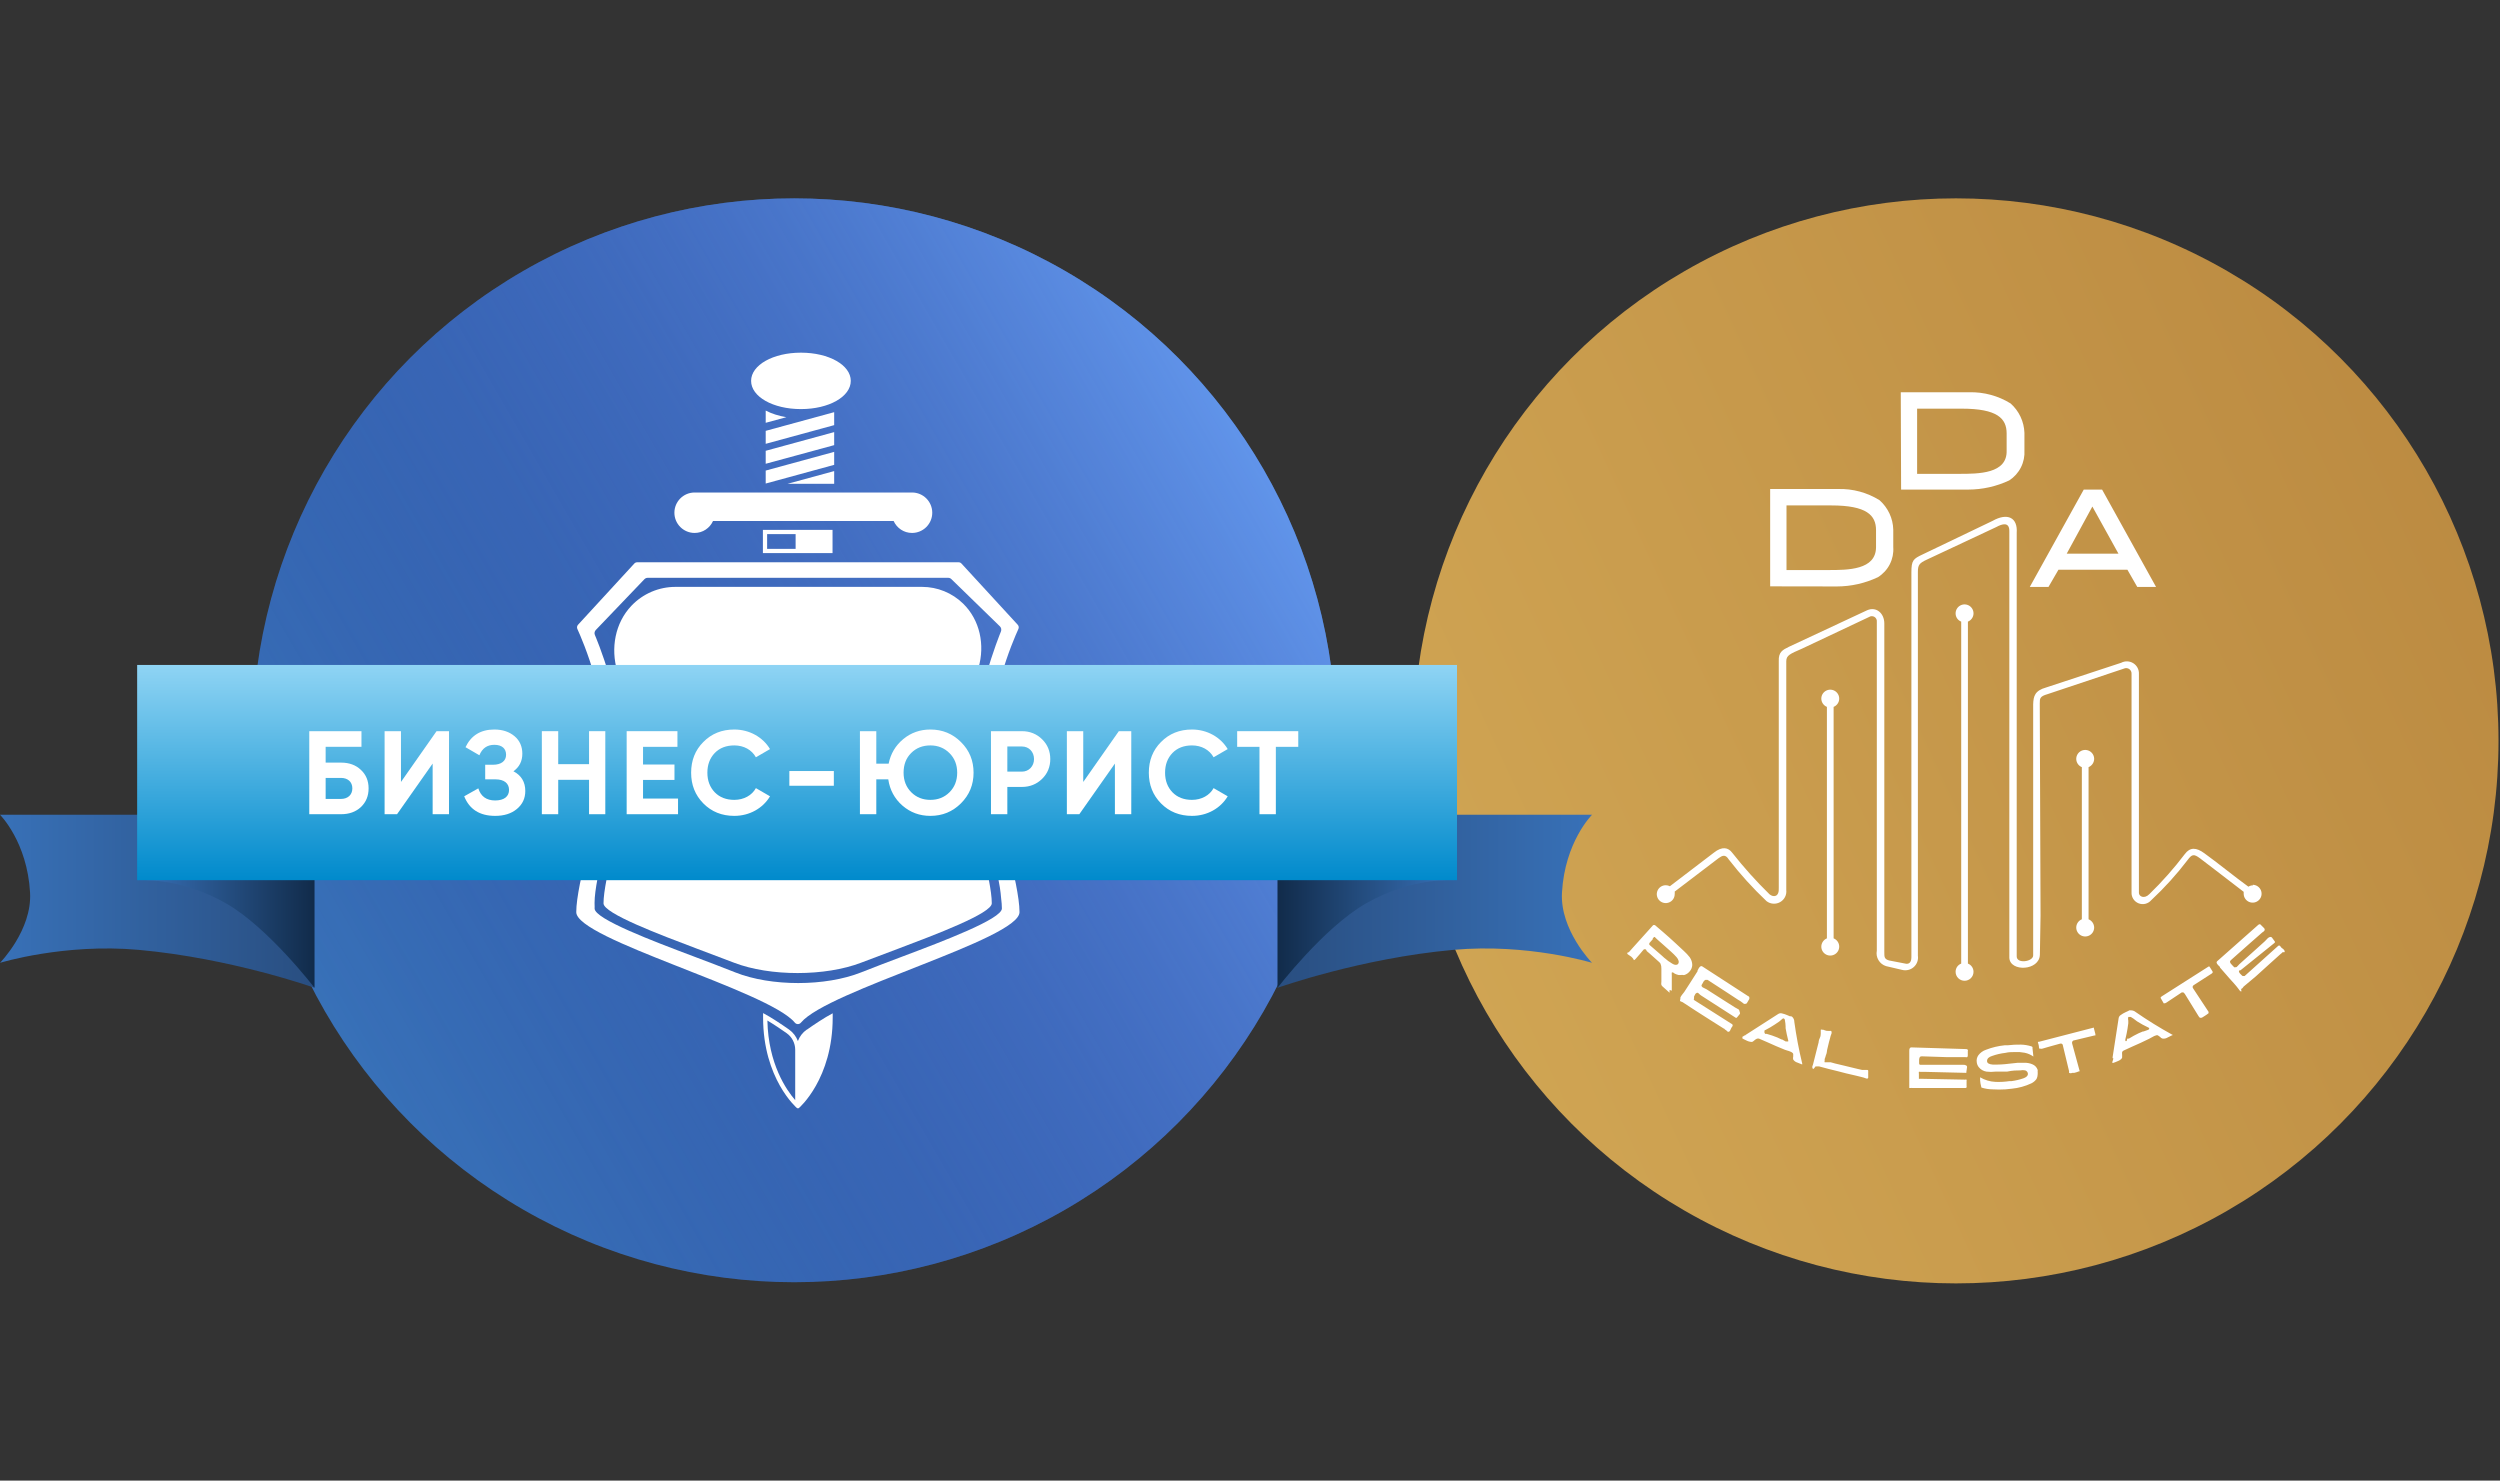 <?xml version="1.0" encoding="UTF-8"?> <svg xmlns="http://www.w3.org/2000/svg" width="206" height="122" viewBox="0 0 206 122" fill="none"><rect x="0" y="0" width="206" height="122" fill="#333333" stroke="none"/><circle cx="161.173" cy="61.048" r="44.704" fill="url(#paint0_linear_189_82)"></circle><path fill-rule="evenodd" clip-rule="evenodd" d="M161.419 39.045H157.97V33.674H161.658C164.582 33.674 165.347 34.483 165.347 35.716V37.114C165.412 39.045 163.032 39.045 161.419 39.045ZM184.695 81.689H184.63L184.538 81.606L184.473 81.514L184.418 81.441C184.376 81.379 184.33 81.321 184.28 81.266C184.206 81.174 184.022 80.962 183.726 80.641C183.321 80.181 183.053 79.874 182.924 79.721V79.675C182.864 79.624 182.809 79.569 182.758 79.509C182.638 79.371 182.611 79.279 182.694 79.206L186.06 76.226C186.079 76.204 186.104 76.186 186.13 76.173C186.157 76.161 186.187 76.154 186.216 76.153C186.254 76.167 186.286 76.193 186.309 76.226L186.548 76.465C186.57 76.483 186.587 76.505 186.599 76.531C186.61 76.557 186.615 76.585 186.613 76.612C186.61 76.64 186.602 76.667 186.587 76.691C186.573 76.715 186.553 76.735 186.53 76.75L186.401 76.842L186.244 76.98L186.087 77.118L185.331 77.78L183.837 79.105C183.81 79.123 183.788 79.147 183.773 79.176C183.759 79.205 183.752 79.238 183.754 79.27C183.771 79.341 183.81 79.406 183.865 79.454L183.948 79.546C183.981 79.574 184.012 79.605 184.04 79.638C184.048 79.654 184.059 79.669 184.073 79.681C184.086 79.693 184.102 79.702 184.12 79.707C184.137 79.712 184.156 79.713 184.174 79.711C184.192 79.709 184.209 79.703 184.224 79.693H184.289C184.337 79.655 184.38 79.612 184.418 79.564C184.45 79.52 184.487 79.48 184.529 79.445L185.912 78.203L186.604 77.578L186.696 77.486L186.853 77.32C186.911 77.262 186.985 77.221 187.065 77.201C187.095 77.198 187.126 77.203 187.154 77.216C187.181 77.229 187.205 77.249 187.222 77.275L187.452 77.587C187.457 77.605 187.457 77.624 187.452 77.642C187.45 77.656 187.444 77.669 187.436 77.68C187.428 77.691 187.418 77.7 187.406 77.707L184.778 79.822C184.715 79.878 184.647 79.927 184.575 79.969C184.551 79.964 184.525 79.964 184.501 79.969C184.491 79.987 184.486 80.008 184.486 80.029C184.486 80.05 184.491 80.07 184.501 80.089C184.514 80.142 184.543 80.19 184.584 80.227C184.625 80.277 184.672 80.323 184.722 80.365L184.787 80.42C184.811 80.429 184.837 80.429 184.861 80.42C184.894 80.43 184.929 80.43 184.962 80.42L187.664 77.992C187.72 77.937 187.756 77.909 187.793 77.909C187.811 77.91 187.828 77.915 187.844 77.922C187.86 77.93 187.874 77.942 187.886 77.955L187.969 78.065C188 78.102 188.038 78.133 188.079 78.157C188.122 78.184 188.16 78.218 188.19 78.259C188.218 78.282 188.238 78.315 188.245 78.35C188.255 78.367 188.26 78.386 188.26 78.406C188.26 78.425 188.255 78.444 188.245 78.461H188.171H188.088L188.005 78.544C187.97 78.562 187.939 78.587 187.913 78.617L186.89 79.537L185.875 80.457L184.953 81.229C184.895 81.266 184.848 81.317 184.815 81.376L184.732 81.468C184.721 81.472 184.71 81.475 184.699 81.475C184.688 81.475 184.677 81.472 184.667 81.468L184.695 81.689ZM178.332 82.691C178.332 82.691 178.286 82.691 178.258 82.618C178.156 82.425 178.083 82.305 178.046 82.25C178.009 82.195 178.046 82.204 178.046 82.186C178.046 82.167 178.046 82.186 178.11 82.112C178.971 81.56 180.265 80.736 181.993 79.638C181.993 79.638 182.039 79.638 182.057 79.638L182.316 80.052C182.322 80.068 182.326 80.085 182.326 80.103C182.326 80.12 182.322 80.137 182.316 80.153L182.251 80.217L180.822 81.137C180.72 81.192 180.674 81.257 180.674 81.312C180.674 81.367 180.674 81.395 180.729 81.468L181.984 83.372C181.984 83.372 181.984 83.372 181.984 83.436C181.988 83.445 181.99 83.454 181.99 83.464C181.99 83.473 181.988 83.483 181.984 83.491C181.884 83.572 181.779 83.645 181.67 83.712L181.522 83.804C181.487 83.833 181.445 83.853 181.4 83.863C181.355 83.873 181.309 83.871 181.264 83.859C181.23 83.826 181.199 83.789 181.172 83.749L180.038 81.91C179.982 81.818 179.927 81.772 179.862 81.772H179.779L178.507 82.618C178.454 82.657 178.389 82.677 178.322 82.673L178.332 82.691ZM174.136 87.188C174.136 87.326 174.071 87.427 174.062 87.483C174.053 87.538 174.062 87.565 174.062 87.584H174.126L174.311 87.519L174.551 87.418C174.636 87.384 174.714 87.334 174.781 87.271C174.819 87.236 174.848 87.192 174.864 87.142C174.871 87.072 174.871 87.001 174.864 86.931C174.855 86.851 174.855 86.771 174.864 86.692C174.875 86.662 174.893 86.636 174.915 86.614C174.937 86.591 174.964 86.574 174.993 86.563L175.694 86.241L176.395 85.928L177.087 85.597L177.271 85.496C177.348 85.448 177.428 85.405 177.511 85.367L177.668 85.312C177.69 85.303 177.713 85.298 177.737 85.298C177.761 85.298 177.784 85.303 177.806 85.312C177.872 85.349 177.933 85.392 177.99 85.441C178.039 85.51 178.111 85.56 178.193 85.579C178.334 85.599 178.477 85.57 178.599 85.496L178.986 85.303H179.033C179.033 85.303 179.033 85.257 178.959 85.239C177.938 84.677 176.947 84.063 175.989 83.399C175.871 83.299 175.72 83.246 175.565 83.252H175.454L175.362 83.307L175.159 83.399C175.009 83.466 174.867 83.55 174.735 83.648C174.694 83.675 174.659 83.71 174.632 83.751C174.606 83.793 174.587 83.838 174.578 83.887L174.08 87.106C174.083 87.136 174.083 87.167 174.08 87.198L174.136 87.188ZM175.233 85.781C175.2 85.791 175.165 85.791 175.132 85.781C175.132 85.781 175.132 85.781 175.132 85.735C175.122 85.699 175.122 85.661 175.132 85.625C175.205 85.312 175.27 85.027 175.307 84.77L175.371 84.319V84.108C175.343 84.005 175.343 83.897 175.371 83.795C175.371 83.795 175.473 83.795 175.574 83.795C175.721 83.876 175.86 83.972 175.989 84.08L176.1 84.163C176.396 84.351 176.704 84.52 177.022 84.668C177.039 84.672 177.054 84.68 177.067 84.691C177.08 84.703 177.09 84.717 177.096 84.733C177.096 84.788 177.096 84.834 176.948 84.88L176.635 84.99H176.579L176.229 85.138C175.953 85.269 175.685 85.416 175.427 85.579H175.353C175.332 85.586 175.309 85.586 175.288 85.579L175.233 85.781ZM168.058 86.425C168.038 86.394 168.022 86.36 168.012 86.324C168.012 86.112 167.939 85.974 167.929 85.91C167.924 85.9 167.922 85.889 167.922 85.878C167.922 85.867 167.924 85.856 167.929 85.846C167.929 85.846 167.929 85.846 168.003 85.846L172.476 84.687C172.486 84.682 172.497 84.68 172.508 84.68C172.519 84.68 172.53 84.682 172.54 84.687V84.742L172.66 85.211C172.66 85.266 172.66 85.303 172.66 85.322C172.66 85.322 172.66 85.322 172.586 85.322L170.945 85.717C170.834 85.717 170.77 85.79 170.751 85.846C170.74 85.872 170.734 85.9 170.734 85.928C170.734 85.957 170.74 85.985 170.751 86.011C171.056 87.152 171.258 87.85 171.351 88.209C171.36 88.233 171.36 88.259 171.351 88.283H171.295C171.176 88.332 171.052 88.373 170.926 88.402H170.751C170.712 88.424 170.667 88.435 170.622 88.435C170.577 88.435 170.533 88.424 170.493 88.402C170.482 88.36 170.482 88.316 170.493 88.273C170.226 87.188 170.06 86.489 169.986 86.168C169.986 86.066 169.912 86.002 169.857 85.993H169.764C169.11 86.177 168.621 86.305 168.298 86.407C168.235 86.426 168.168 86.426 168.105 86.407L168.058 86.425ZM163.245 89.515C163.202 89.356 163.174 89.192 163.162 89.028C163.162 88.89 163.162 88.807 163.162 88.77C163.545 88.998 163.979 89.127 164.425 89.147C164.813 89.163 165.203 89.141 165.587 89.083H165.753C166.086 89.04 166.413 88.963 166.73 88.853C166.961 88.77 167.081 88.66 167.099 88.522C167.102 88.504 167.102 88.485 167.099 88.467C167.093 88.405 167.068 88.347 167.029 88.3C166.99 88.252 166.937 88.218 166.878 88.2C166.744 88.172 166.606 88.172 166.472 88.2C166.205 88.2 165.845 88.2 165.384 88.301H165.292H165.135H164.969H164.434C164.183 88.333 163.929 88.333 163.678 88.301C163.426 88.26 163.199 88.125 163.042 87.924C162.954 87.809 162.9 87.672 162.885 87.529C162.851 87.329 162.898 87.124 163.014 86.958C163.174 86.743 163.396 86.583 163.65 86.499C164.145 86.307 164.663 86.184 165.19 86.131H165.43C165.794 86.088 166.161 86.07 166.528 86.076C166.812 86.083 167.095 86.13 167.367 86.213C167.41 86.222 167.448 86.245 167.477 86.278C167.48 86.308 167.48 86.339 167.477 86.37C167.524 86.775 167.542 87.004 167.551 87.06C167.337 86.905 167.091 86.799 166.832 86.747L166.426 86.692H166.177H166.085H165.928C165.744 86.692 165.513 86.692 165.246 86.756C164.868 86.799 164.497 86.885 164.139 87.014C164.031 87.044 163.93 87.098 163.844 87.17C163.807 87.203 163.777 87.244 163.758 87.291C163.739 87.337 163.73 87.387 163.733 87.437C163.733 87.611 163.918 87.703 164.204 87.722C164.66 87.733 165.116 87.708 165.569 87.648L166.251 87.575C166.435 87.575 166.62 87.575 166.804 87.575C167.029 87.566 167.252 87.607 167.459 87.694C167.562 87.733 167.656 87.795 167.732 87.874C167.809 87.954 167.867 88.049 167.902 88.154C167.911 88.193 167.911 88.234 167.902 88.273C167.911 88.368 167.911 88.464 167.902 88.559C167.897 88.68 167.865 88.8 167.809 88.908C167.7 89.061 167.554 89.184 167.385 89.267C166.879 89.504 166.337 89.653 165.781 89.708L165.255 89.763C164.902 89.785 164.548 89.785 164.194 89.763C163.881 89.76 163.571 89.71 163.272 89.616L163.245 89.515ZM157.324 89.653C157.321 89.626 157.321 89.598 157.324 89.57C157.327 89.534 157.327 89.497 157.324 89.46C157.324 89.46 157.324 89.395 157.324 89.35C157.322 89.316 157.322 89.282 157.324 89.248C157.324 89.166 157.324 89.092 157.324 89.037C157.324 88.982 157.324 88.632 157.324 88.2C157.324 87.584 157.324 87.188 157.324 87.004V86.867C157.32 86.845 157.32 86.823 157.324 86.802C157.32 86.725 157.32 86.649 157.324 86.572C157.324 86.388 157.389 86.305 157.49 86.305L161.981 86.443C162.011 86.44 162.042 86.443 162.07 86.452C162.099 86.462 162.125 86.478 162.147 86.499C162.161 86.534 162.161 86.573 162.147 86.609V86.949C162.15 86.977 162.148 87.005 162.14 87.032C162.132 87.059 162.119 87.084 162.101 87.106C162.05 87.123 161.995 87.123 161.944 87.106H161.788H161.575H161.363H160.358L158.366 87.041C158.334 87.037 158.301 87.041 158.271 87.052C158.24 87.063 158.213 87.082 158.191 87.106C158.158 87.171 158.139 87.243 158.136 87.317V87.565C158.136 87.667 158.136 87.722 158.228 87.74H158.652H160.496H161.419H161.778C161.862 87.733 161.946 87.752 162.018 87.795C162.044 87.812 162.064 87.835 162.075 87.863C162.087 87.891 162.089 87.922 162.083 87.952L162.027 88.338C162.035 88.359 162.035 88.382 162.027 88.402C162.003 88.41 161.977 88.41 161.954 88.402L158.56 88.32H158.311H158.228C158.192 88.306 158.153 88.306 158.117 88.32C158.102 88.374 158.102 88.431 158.117 88.485C158.113 88.549 158.113 88.614 158.117 88.678V88.733C158.112 88.764 158.112 88.795 158.117 88.825C158.111 88.846 158.111 88.869 158.117 88.89C158.132 88.896 158.147 88.899 158.163 88.899C158.179 88.899 158.195 88.896 158.209 88.89L161.898 88.963C161.947 88.952 161.997 88.952 162.046 88.963C162.053 88.978 162.057 88.993 162.057 89.009C162.057 89.025 162.053 89.041 162.046 89.055V89.193C162.039 89.242 162.039 89.291 162.046 89.34C162.05 89.389 162.05 89.439 162.046 89.487C162.056 89.523 162.056 89.562 162.046 89.598C162.037 89.615 162.024 89.629 162.008 89.639C161.991 89.648 161.973 89.653 161.954 89.653H161.871H161.778H161.539H160.164H158.79H157.619C157.552 89.643 157.484 89.643 157.416 89.653H157.296H157.223H157.324ZM149.439 88.08C149.418 88.077 149.397 88.069 149.38 88.056C149.362 88.043 149.348 88.026 149.338 88.007C149.33 87.983 149.33 87.957 149.338 87.933V87.85C149.369 87.796 149.391 87.737 149.402 87.676L149.762 86.25L149.854 85.892C149.854 85.892 149.854 85.726 149.947 85.542C150.039 85.358 150.011 85.285 150.03 85.174C150.035 85.138 150.035 85.1 150.03 85.064C150.025 85.015 150.025 84.966 150.03 84.917V84.852C150.046 84.838 150.068 84.83 150.09 84.83C150.111 84.83 150.133 84.838 150.149 84.852H150.242C150.334 84.891 150.43 84.922 150.528 84.944H150.629C150.687 84.955 150.746 84.955 150.804 84.944C150.878 84.944 150.915 84.944 150.924 85.046C150.928 85.076 150.928 85.107 150.924 85.138C150.864 85.283 150.817 85.434 150.786 85.588L150.712 85.855C150.629 86.195 150.583 86.407 150.555 86.508C150.528 86.609 150.555 86.728 150.445 86.977C150.422 87.074 150.392 87.17 150.352 87.262V87.4C150.343 87.42 150.338 87.442 150.338 87.464C150.338 87.486 150.343 87.508 150.352 87.529C150.362 87.534 150.373 87.536 150.385 87.536C150.396 87.536 150.407 87.534 150.417 87.529H150.657H150.749H150.841L151.201 87.63L151.938 87.805L153.073 88.08L153.442 88.163H153.562H153.672H153.866C153.93 88.163 153.958 88.228 153.94 88.31V88.384C153.941 88.402 153.941 88.421 153.94 88.439C153.937 88.47 153.937 88.5 153.94 88.531C153.934 88.558 153.934 88.587 153.94 88.614C153.936 88.647 153.936 88.681 153.94 88.715V88.807C153.937 88.822 153.931 88.835 153.921 88.847C153.911 88.858 153.899 88.867 153.884 88.871C153.854 88.88 153.822 88.88 153.792 88.871C153.633 88.81 153.47 88.761 153.303 88.724L152.888 88.623L152.132 88.448L151.385 88.255L150.638 88.071L150.435 88.016L149.882 87.869H149.734C149.692 87.878 149.648 87.878 149.605 87.869L149.439 88.08ZM143.676 85.322H143.768L146.534 83.546C146.577 83.52 146.624 83.503 146.673 83.495C146.722 83.487 146.772 83.489 146.82 83.501C146.982 83.537 147.139 83.589 147.291 83.657L147.484 83.74C147.521 83.733 147.558 83.733 147.595 83.74L147.687 83.795C147.741 83.85 147.783 83.914 147.812 83.985C147.84 84.056 147.854 84.132 147.853 84.209C148.01 85.34 148.222 86.48 148.499 87.621C148.508 87.65 148.508 87.683 148.499 87.713L148.102 87.556C147.963 87.516 147.842 87.428 147.761 87.308C147.737 87.227 147.737 87.141 147.761 87.06C147.768 86.989 147.768 86.918 147.761 86.848C147.756 86.825 147.746 86.803 147.732 86.784C147.717 86.765 147.699 86.749 147.678 86.738C147.634 86.701 147.584 86.673 147.53 86.655C147.444 86.616 147.355 86.585 147.263 86.563L147.069 86.499L146.359 86.204L145.658 85.892L144.957 85.588C144.898 85.566 144.832 85.566 144.773 85.588C144.699 85.62 144.631 85.664 144.57 85.717C144.518 85.768 144.459 85.811 144.395 85.846C144.347 85.859 144.296 85.859 144.247 85.846C144.155 85.835 144.065 85.81 143.98 85.772L143.749 85.662L143.574 85.57C143.571 85.555 143.571 85.539 143.574 85.524C143.574 85.524 143.574 85.459 143.574 85.432C143.66 85.374 143.753 85.328 143.851 85.294L143.676 85.322ZM145.446 85.193H145.511H145.585C145.879 85.274 146.169 85.372 146.451 85.487L146.802 85.653H146.848L147.143 85.818C147.245 85.818 147.309 85.818 147.346 85.818C147.353 85.802 147.356 85.785 147.356 85.767C147.356 85.75 147.353 85.733 147.346 85.717C147.263 85.386 147.189 85.055 147.134 84.724V84.586C147.13 84.419 147.111 84.253 147.079 84.089C147.079 83.979 147.014 83.924 146.959 83.914C146.903 83.905 146.839 83.979 146.7 84.098L146.599 84.181L146.23 84.429C145.987 84.591 145.734 84.738 145.474 84.871C145.474 84.871 145.4 84.871 145.391 84.944C145.387 84.963 145.387 84.981 145.391 85C145.382 85.026 145.382 85.055 145.391 85.082L145.446 85.193ZM138.438 82.434C138.433 82.442 138.431 82.452 138.431 82.461C138.431 82.471 138.433 82.48 138.438 82.489L138.557 82.544C138.622 82.562 138.682 82.593 138.733 82.636L139.719 83.28L140.872 84.016L142.034 84.751C142.089 84.751 142.126 84.816 142.126 84.825L142.228 84.889L142.302 84.954L142.357 85.009C142.374 85.018 142.393 85.022 142.412 85.022C142.432 85.022 142.45 85.018 142.468 85.009C142.503 84.995 142.532 84.969 142.551 84.935C142.576 84.891 142.597 84.845 142.615 84.797C142.63 84.751 142.652 84.708 142.68 84.668L142.763 84.549C142.776 84.516 142.776 84.48 142.763 84.448C142.763 84.448 142.763 84.393 142.652 84.347L139.581 82.397C139.57 82.377 139.565 82.354 139.567 82.331C139.568 82.308 139.577 82.287 139.59 82.268C139.581 82.245 139.581 82.218 139.59 82.195V82.112C139.617 82.049 139.648 81.987 139.683 81.928C139.71 81.88 139.752 81.841 139.802 81.818C139.821 81.807 139.841 81.802 139.862 81.802C139.883 81.802 139.904 81.807 139.922 81.818C139.948 81.83 139.97 81.849 139.987 81.873C140.042 81.932 140.104 81.984 140.171 82.029L143.03 83.868H143.104L143.353 83.565C143.37 83.54 143.378 83.512 143.378 83.482C143.378 83.453 143.37 83.424 143.353 83.399C143.344 83.324 143.319 83.252 143.279 83.188L143.085 83.078L142.966 83.013L142.182 82.516L140.614 81.514L140.466 81.441L140.3 81.358L140.245 81.303C140.19 81.247 140.19 81.183 140.245 81.109L140.31 80.999L140.365 80.889C140.405 80.828 140.458 80.777 140.522 80.742C140.577 80.742 140.632 80.742 140.706 80.742L142.375 81.827L143.215 82.379L143.399 82.489L143.565 82.609L143.694 82.71C143.744 82.73 143.801 82.73 143.851 82.71C143.851 82.71 143.934 82.71 143.971 82.609L144.146 82.314C144.146 82.314 144.146 82.231 144.146 82.204C144.146 82.176 144.146 82.112 144.035 82.075L140.264 79.629C140.177 79.574 140.085 79.62 139.987 79.767C139.946 79.835 139.909 79.906 139.876 79.978V80.034C139.784 80.19 139.572 80.521 139.231 81.045C139 81.413 138.843 81.643 138.779 81.744L138.64 81.919L138.585 81.992C138.559 82.019 138.537 82.05 138.521 82.084C138.521 82.084 138.521 82.084 138.465 82.186C138.459 82.21 138.459 82.235 138.465 82.259L138.438 82.434ZM137.571 81.569V81.753C137.574 81.76 137.576 81.768 137.576 81.776C137.576 81.784 137.574 81.792 137.571 81.799L137.054 81.339C136.991 81.292 136.938 81.233 136.898 81.165C136.882 81.076 136.882 80.986 136.898 80.898V79.822C136.905 79.677 136.88 79.533 136.824 79.399C136.77 79.322 136.705 79.254 136.63 79.197L136.353 78.948L135.92 78.562L135.671 78.35V78.295L135.597 78.222C135.567 78.214 135.535 78.214 135.505 78.222C135.505 78.222 135.505 78.222 135.459 78.222L135.33 78.369L135.145 78.59L134.767 79.022C134.712 79.095 134.657 79.123 134.61 79.105C134.608 79.086 134.608 79.068 134.61 79.049C134.556 78.973 134.494 78.902 134.426 78.838L134.214 78.691L134.131 78.636C134.076 78.58 134.066 78.534 134.131 78.479H134.186L134.251 78.424L134.537 78.102L135.099 77.477L136.224 76.226C136.245 76.218 136.268 76.218 136.289 76.226C136.313 76.219 136.339 76.219 136.363 76.226C136.824 76.612 137.211 76.953 137.525 77.229C137.838 77.504 138.253 77.9 138.76 78.369C138.931 78.524 139.089 78.693 139.231 78.875C139.365 79.063 139.439 79.287 139.443 79.519C139.434 79.721 139.352 79.914 139.212 80.061C139.104 80.192 138.96 80.287 138.797 80.337C138.755 80.352 138.71 80.352 138.668 80.337H138.548C138.466 80.346 138.382 80.346 138.299 80.337C138.194 80.312 138.092 80.275 137.995 80.227L137.884 80.144C137.82 80.144 137.774 80.089 137.755 80.144C137.746 80.217 137.746 80.291 137.755 80.365C137.76 80.407 137.76 80.451 137.755 80.493V80.861C137.755 81.036 137.755 81.293 137.755 81.634L137.571 81.569ZM137.137 78.921C137.339 79.109 137.562 79.272 137.801 79.408C137.869 79.451 137.944 79.482 138.023 79.5C138.103 79.515 138.185 79.499 138.253 79.454C138.286 79.417 138.31 79.373 138.321 79.324C138.332 79.276 138.331 79.226 138.318 79.178C138.288 79.065 138.231 78.961 138.152 78.875C138.011 78.715 137.86 78.565 137.7 78.424L137.598 78.332L136.99 77.79L136.676 77.514L136.492 77.348L136.4 77.256L136.344 77.201C136.344 77.201 136.289 77.201 136.252 77.256L136.187 77.33V77.394L135.902 77.716C135.902 77.716 135.902 77.799 135.902 77.845L136.824 78.645L136.981 78.783C137.055 78.862 137.135 78.936 137.22 79.004L137.137 78.921ZM162.156 51.276V79.399C162.293 79.453 162.41 79.546 162.493 79.668C162.575 79.789 162.618 79.933 162.617 80.079C162.617 80.275 162.54 80.462 162.401 80.6C162.263 80.738 162.075 80.815 161.88 80.815C161.684 80.815 161.496 80.738 161.358 80.6C161.22 80.462 161.142 80.275 161.142 80.079C161.14 79.933 161.183 79.789 161.265 79.667C161.348 79.545 161.466 79.452 161.603 79.399V51.221C161.466 51.168 161.348 51.075 161.265 50.953C161.183 50.831 161.14 50.687 161.142 50.54C161.142 50.407 161.178 50.276 161.247 50.161C161.315 50.047 161.414 49.953 161.532 49.89C161.65 49.827 161.784 49.797 161.917 49.804C162.051 49.811 162.18 49.854 162.292 49.928C162.403 50.003 162.491 50.106 162.548 50.227C162.605 50.348 162.627 50.482 162.614 50.615C162.6 50.748 162.55 50.875 162.469 50.981C162.389 51.088 162.281 51.171 162.156 51.221V51.276ZM151.09 58.302V77.32C151.214 77.371 151.322 77.453 151.402 77.559C151.483 77.665 151.533 77.792 151.547 77.924C151.561 78.056 151.539 78.19 151.483 78.311C151.427 78.432 151.339 78.535 151.229 78.61C151.119 78.685 150.99 78.729 150.857 78.737C150.723 78.745 150.59 78.716 150.472 78.655C150.354 78.593 150.254 78.501 150.184 78.387C150.115 78.274 150.077 78.143 150.076 78.01C150.075 77.863 150.119 77.718 150.201 77.596C150.283 77.473 150.4 77.377 150.537 77.32V58.247C150.4 58.191 150.283 58.095 150.201 57.972C150.119 57.849 150.075 57.705 150.076 57.557C150.077 57.424 150.115 57.294 150.184 57.18C150.254 57.067 150.354 56.974 150.472 56.913C150.59 56.851 150.723 56.823 150.857 56.831C150.99 56.838 151.119 56.882 151.229 56.957C151.339 57.032 151.427 57.136 151.483 57.257C151.539 57.377 151.561 57.511 151.547 57.644C151.533 57.776 151.483 57.902 151.402 58.008C151.322 58.115 151.214 58.197 151.09 58.247V58.302ZM172.098 63.268V75.748C172.234 75.804 172.351 75.9 172.433 76.023C172.515 76.146 172.559 76.29 172.559 76.438C172.557 76.571 172.52 76.701 172.45 76.815C172.38 76.928 172.281 77.021 172.162 77.082C172.044 77.144 171.911 77.172 171.778 77.164C171.644 77.157 171.516 77.113 171.405 77.038C171.295 76.963 171.207 76.859 171.151 76.738C171.095 76.618 171.073 76.484 171.087 76.351C171.102 76.219 171.152 76.093 171.232 75.987C171.313 75.88 171.421 75.798 171.544 75.748V63.213C171.421 63.163 171.313 63.081 171.232 62.974C171.152 62.868 171.102 62.742 171.087 62.61C171.073 62.477 171.095 62.343 171.151 62.223C171.207 62.102 171.295 61.998 171.405 61.923C171.516 61.848 171.644 61.804 171.778 61.797C171.911 61.789 172.044 61.817 172.162 61.879C172.281 61.941 172.38 62.033 172.45 62.147C172.52 62.26 172.557 62.39 172.559 62.523C172.559 62.671 172.515 62.815 172.433 62.938C172.351 63.061 172.234 63.157 172.098 63.213V63.268ZM185.654 72.952C185.517 72.95 185.382 72.989 185.267 73.063C184.151 72.253 182.694 71.067 181.633 70.304C180.978 69.825 180.462 69.789 180.028 70.377C179.139 71.549 178.161 72.653 177.105 73.679C176.681 74.102 176.257 73.863 176.247 73.587V55.534C176.255 55.359 176.217 55.184 176.135 55.029C176.053 54.873 175.932 54.742 175.783 54.649C175.634 54.555 175.463 54.503 175.287 54.497C175.111 54.491 174.936 54.531 174.781 54.614L168.603 56.647C167.68 56.904 167.551 57.355 167.533 58.045V78.728C167.533 79.243 166.177 79.445 166.177 78.81V43.91C166.269 42.65 165.43 42.218 164.176 42.926L158.422 45.685C157.647 46.053 157.499 46.163 157.499 47.175V78.884C157.499 79.371 157.232 79.463 156.992 79.399L155.655 79.141C155.258 79.022 155.268 78.847 155.268 78.452V51.377C155.268 50.522 154.594 49.961 153.857 50.283L147.401 53.299C146.903 53.548 146.534 53.713 146.571 54.495V72.152C146.571 72.483 146.571 72.833 146.571 73.164C146.617 73.909 146.138 73.964 145.806 73.688C144.71 72.614 143.684 71.472 142.735 70.267C142.412 69.835 141.914 69.706 141.213 70.267L137.598 73.026C137.493 72.971 137.376 72.942 137.257 72.943C137.111 72.943 136.969 72.986 136.847 73.067C136.726 73.148 136.631 73.263 136.576 73.397C136.52 73.532 136.505 73.68 136.534 73.822C136.562 73.965 136.632 74.096 136.736 74.199C136.839 74.302 136.97 74.372 137.113 74.4C137.256 74.429 137.405 74.414 137.54 74.358C137.674 74.303 137.79 74.209 137.871 74.088C137.952 73.966 137.995 73.824 137.995 73.679C138.004 73.609 138.004 73.537 137.995 73.467L141.619 70.708C141.914 70.497 142.172 70.368 142.449 70.819C143.398 72.043 144.44 73.193 145.566 74.258C145.724 74.378 145.914 74.45 146.113 74.463C146.311 74.477 146.51 74.431 146.683 74.333C146.856 74.235 146.996 74.089 147.086 73.912C147.176 73.735 147.212 73.536 147.189 73.338C147.189 73.081 147.189 72.869 147.189 72.502V54.486C147.189 53.998 147.503 53.879 148.471 53.456L154.004 50.844C154.07 50.799 154.148 50.774 154.228 50.772C154.308 50.77 154.387 50.791 154.455 50.833C154.524 50.875 154.578 50.935 154.613 51.008C154.647 51.08 154.66 51.16 154.65 51.239V78.332C154.596 78.602 154.645 78.882 154.787 79.118C154.928 79.354 155.152 79.529 155.415 79.61L156.715 79.914C156.884 79.96 157.062 79.964 157.233 79.924C157.404 79.885 157.562 79.803 157.693 79.687C157.824 79.571 157.924 79.424 157.983 79.26C158.043 79.095 158.06 78.919 158.034 78.746V47.119C158.034 46.558 158.154 46.402 158.744 46.126L164.49 43.431C164.988 43.156 165.587 42.981 165.569 43.79V78.93C165.633 80.107 168.058 79.997 168.086 78.663L168.141 75.444L168.077 57.971C168.077 57.548 168.077 57.383 168.713 57.199L175.012 55.093C175.082 55.06 175.159 55.047 175.235 55.054C175.312 55.06 175.386 55.087 175.449 55.13C175.512 55.174 175.563 55.233 175.596 55.303C175.63 55.372 175.644 55.448 175.639 55.525V73.532C175.629 73.724 175.68 73.914 175.784 74.076C175.888 74.237 176.04 74.363 176.219 74.434C176.398 74.505 176.595 74.518 176.782 74.472C176.969 74.425 177.137 74.322 177.262 74.175C178.353 73.159 179.356 72.051 180.259 70.865C180.619 70.377 180.775 70.35 181.283 70.727C181.79 71.104 183.127 72.143 184.879 73.486C184.874 73.538 184.874 73.59 184.879 73.642C184.879 73.787 184.922 73.93 185.004 74.051C185.085 74.172 185.2 74.266 185.335 74.322C185.469 74.377 185.618 74.392 185.761 74.364C185.904 74.335 186.035 74.265 186.139 74.162C186.242 74.059 186.312 73.928 186.341 73.785C186.369 73.643 186.354 73.495 186.299 73.36C186.243 73.226 186.148 73.111 186.027 73.03C185.906 72.949 185.763 72.906 185.617 72.906L185.654 72.952ZM150.657 46.972H147.208V41.647H150.896C153.82 41.647 154.585 42.457 154.585 43.689V45.078C154.585 46.972 152.261 46.972 150.647 46.972H150.657ZM145.861 48.315V40.295H151.468C152.668 40.262 153.852 40.582 154.871 41.215C155.217 41.52 155.496 41.894 155.692 42.311C155.887 42.729 155.994 43.182 156.005 43.643V45.078C156.041 45.567 155.943 46.057 155.72 46.495C155.498 46.932 155.159 47.301 154.742 47.561C153.687 48.06 152.535 48.321 151.367 48.324L145.861 48.315ZM172.411 41.739L174.56 45.62H170.299L172.411 41.739ZM167.256 48.361L171.701 40.342H173.213L177.658 48.361H176.109L175.298 46.945H169.617L168.796 48.361H167.256ZM156.651 40.342H162.184C163.351 40.34 164.503 40.083 165.559 39.587C165.971 39.321 166.305 38.949 166.525 38.511C166.746 38.073 166.845 37.584 166.813 37.095V35.67C166.798 35.209 166.688 34.756 166.492 34.339C166.295 33.921 166.016 33.548 165.67 33.242C164.649 32.612 163.467 32.293 162.267 32.322H156.623L156.651 40.342Z" fill="white"></path><circle cx="65.443" cy="61" r="44.655" transform="rotate(-120 65.443 61)" fill="#3871B8"></circle><circle cx="65.443" cy="61" r="44.655" transform="rotate(-120 65.443 61)" fill="url(#paint1_linear_189_82)" fill-opacity="0.7"></circle><path fill-rule="evenodd" clip-rule="evenodd" d="M79.59 62.534C79.379 60.071 80 57.183 80.629 55.017C81.172 53.147 80.751 51.09 79.356 49.732C78.453 48.852 77.242 48.359 75.982 48.359H55.653C54.288 48.359 52.981 48.918 52.038 49.906C50.675 51.334 50.306 53.425 50.866 55.318C51.481 57.394 52.071 60.131 51.863 62.538C51.648 65.007 51.065 67.58 50.547 69.852C50.108 71.779 49.73 73.444 49.73 74.44C49.73 75.268 54.378 77.021 57.453 78.181C58.514 78.582 59.538 78.962 60.487 79.328C63.447 80.467 68.003 80.463 70.963 79.323C71.911 78.959 72.932 78.58 73.991 78.181C77.075 77.017 81.723 75.263 81.723 74.435C81.723 73.439 81.345 71.774 80.906 69.848C80.388 67.566 79.805 64.998 79.59 62.534Z" fill="white"></path><path fill-rule="evenodd" clip-rule="evenodd" d="M75.152 40.582H57.236C56.317 40.582 55.57 41.329 55.57 42.249C55.57 43.168 56.317 43.915 57.236 43.915C57.913 43.915 58.492 43.509 58.753 42.93H73.635C73.897 43.509 74.475 43.915 75.152 43.915C76.072 43.915 76.818 43.168 76.818 42.249C76.818 41.329 76.072 40.582 75.152 40.582Z" fill="white"></path><path fill-rule="evenodd" clip-rule="evenodd" d="M65.997 29.06C63.697 29.06 61.891 30.082 61.891 31.384C61.891 32.687 63.692 33.709 65.997 33.709C68.303 33.709 70.104 32.687 70.104 31.384C70.104 30.082 68.303 29.06 65.997 29.06Z" fill="white"></path><path fill-rule="evenodd" clip-rule="evenodd" d="M68.736 35.031L63.094 36.571V35.502L68.736 33.962V35.031Z" fill="white"></path><path fill-rule="evenodd" clip-rule="evenodd" d="M68.736 36.679L63.094 38.215V37.145L68.736 35.605V36.679Z" fill="white"></path><path fill-rule="evenodd" clip-rule="evenodd" d="M68.736 38.303L63.094 39.844V38.775L68.736 37.234V38.303Z" fill="white"></path><path fill-rule="evenodd" clip-rule="evenodd" d="M68.736 39.867V38.817L64.886 39.867H68.736Z" fill="white"></path><path fill-rule="evenodd" clip-rule="evenodd" d="M63.094 33.826V34.839L64.797 34.377C64.153 34.27 63.574 34.083 63.094 33.831V33.826Z" fill="white"></path><path fill-rule="evenodd" clip-rule="evenodd" d="M62.879 83.84V83.49L62.884 83.481C63.574 83.845 64.405 84.405 65.016 84.834C65.353 85.075 65.606 85.407 65.747 85.784C65.887 85.407 66.138 85.076 66.477 84.839L66.482 84.848C67.093 84.414 67.924 83.859 68.614 83.495V83.845C68.614 88.896 65.861 91.277 65.833 91.3C65.81 91.319 65.777 91.328 65.749 91.328C65.731 91.328 65.713 91.324 65.695 91.315C65.683 91.311 65.671 91.304 65.66 91.296C65.632 91.272 62.879 88.887 62.879 83.84ZM64.811 85.128C64.372 84.82 63.789 84.424 63.234 84.092C63.304 87.677 64.811 89.83 65.525 90.651V86.501C65.525 85.955 65.259 85.441 64.811 85.128Z" fill="white"></path><path d="M78.99 46.332C79.079 46.332 79.163 46.369 79.224 46.435L83.862 51.481C83.946 51.575 83.969 51.706 83.918 51.822C83.456 52.836 81.314 57.812 81.696 62.242C82.126 67.205 84.007 72.765 84.007 75.16C84.006 77.387 68.192 81.617 65.998 84.264C65.863 84.427 65.629 84.427 65.493 84.264C63.299 81.621 47.485 77.392 47.484 75.16C47.484 72.765 49.366 67.205 49.795 62.242C50.178 57.812 48.035 52.836 47.573 51.822C47.522 51.71 47.545 51.575 47.629 51.481L52.268 46.435C52.328 46.369 52.412 46.332 52.501 46.332H78.99ZM53.374 47.611C53.272 47.611 53.173 47.653 53.099 47.727L49.095 51.911C48.987 52.023 48.959 52.186 49.02 52.326C49.043 52.387 51.502 58.05 51.124 62.457C50.919 64.866 50.34 67.401 49.827 69.656C49.379 71.626 48.992 73.33 48.992 74.408C48.992 74.506 49.003 74.604 48.999 74.702C48.997 74.758 48.996 74.812 48.996 74.864C48.996 75.732 53.872 77.571 57.098 78.786C58.325 79.249 59.505 79.695 60.584 80.125C63.529 81.3 68.021 81.295 70.966 80.121C72.043 79.692 73.221 79.248 74.445 78.786C77.681 77.566 82.556 75.727 82.556 74.859C82.556 74.612 82.532 74.325 82.492 74.005C82.416 72.928 82.068 71.397 81.664 69.633C81.155 67.397 80.576 64.861 80.371 62.457C79.993 58.092 82.379 52.28 82.477 52.037C82.537 51.892 82.504 51.72 82.392 51.612L78.393 47.719C78.323 47.649 78.23 47.611 78.127 47.611H53.374Z" fill="white"></path><path d="M68.601 45.575H62.863V43.662H68.601V45.575ZM63.211 44.011V45.227H65.559V44.011H63.211Z" fill="white"></path><path fill-rule="evenodd" clip-rule="evenodd" d="M25.907 81.393C25.907 81.393 19.066 78.954 11.414 78.267C5.278 77.716 0 79.337 0 79.337C0 79.337 2.65 76.641 2.478 73.556C2.244 69.365 0 67.136 0 67.136H25.907V81.393Z" fill="url(#paint2_linear_189_82)"></path><path fill-rule="evenodd" clip-rule="evenodd" d="M25.909 81.39C25.909 81.39 22.137 76.462 18.65 74.452C14.859 72.268 11.391 72.525 11.391 72.525V54.792L25.909 63.661V81.394V81.39Z" fill="url(#paint3_linear_189_82)"></path><path fill-rule="evenodd" clip-rule="evenodd" d="M105.277 81.393C105.277 81.393 112.118 78.954 119.771 78.267C125.907 77.716 131.184 79.337 131.184 79.337C131.184 79.337 128.534 76.641 128.707 73.556C128.94 69.365 131.184 67.136 131.184 67.136H105.277V81.393Z" fill="url(#paint4_linear_189_82)"></path><path fill-rule="evenodd" clip-rule="evenodd" d="M105.277 81.39C105.277 81.39 109.049 76.462 112.537 74.452C116.327 72.268 119.796 72.525 119.796 72.525V54.792L105.277 63.661V81.394V81.39Z" fill="url(#paint5_linear_189_82)"></path><path d="M120.058 54.792H11.301V72.527H120.058V54.792Z" fill="url(#paint6_linear_189_82)"></path><path d="M26.833 62.839H28.104C28.769 62.839 29.316 63.035 29.736 63.436C30.157 63.827 30.372 64.335 30.372 64.96C30.372 65.596 30.157 66.104 29.736 66.505C29.316 66.896 28.769 67.091 28.104 67.091H25.484V60.249H29.785V61.539H26.833V62.839ZM26.833 65.831H28.104C28.642 65.831 29.033 65.508 29.033 64.96C29.033 64.413 28.642 64.1 28.104 64.1H26.833V65.831Z" fill="white"></path><path d="M36.999 67.091H35.65V62.918L32.717 67.091H31.691V60.249H33.04V64.433L35.972 60.249H36.999V67.091Z" fill="white"></path><path d="M42.307 63.553C42.962 63.895 43.284 64.442 43.284 65.176C43.284 65.791 43.05 66.28 42.59 66.661C42.131 67.043 41.534 67.228 40.801 67.228C39.531 67.228 38.68 66.691 38.25 65.615L39.413 64.96C39.618 65.625 40.088 65.958 40.801 65.958C41.544 65.958 41.945 65.625 41.945 65.088C41.945 64.55 41.544 64.218 40.831 64.218H39.98V63.015H40.625C41.3 63.015 41.701 62.703 41.701 62.194C41.701 61.686 41.368 61.373 40.733 61.373C40.146 61.373 39.736 61.657 39.501 62.233L38.358 61.569C38.817 60.601 39.609 60.112 40.733 60.112C41.407 60.112 41.965 60.298 42.395 60.66C42.825 61.021 43.04 61.51 43.04 62.106C43.04 62.722 42.795 63.201 42.307 63.553Z" fill="white"></path><path d="M48.538 62.967V60.249H49.877V67.091H48.538V64.257H45.997V67.091H44.648V60.249H45.997V62.967H48.538Z" fill="white"></path><path d="M52.986 64.266V65.801H55.87V67.091H51.637V60.249H55.821V61.539H52.986V62.996H55.577V64.266H52.986Z" fill="white"></path><path d="M60.507 67.228C59.48 67.228 58.63 66.886 57.956 66.202C57.281 65.518 56.949 64.677 56.949 63.67C56.949 62.663 57.281 61.813 57.956 61.139C58.63 60.454 59.48 60.112 60.507 60.112C61.748 60.112 62.862 60.738 63.449 61.725L62.286 62.4C61.944 61.784 61.289 61.422 60.507 61.422C59.842 61.422 59.304 61.627 58.894 62.048C58.493 62.468 58.288 63.006 58.288 63.67C58.288 64.325 58.493 64.863 58.894 65.283C59.304 65.703 59.842 65.909 60.507 65.909C61.289 65.909 61.963 65.537 62.286 64.941L63.449 65.615C62.862 66.603 61.758 67.228 60.507 67.228Z" fill="white"></path><path d="M68.708 64.746H65.043V63.533H68.708V64.746Z" fill="white"></path><path d="M76.664 60.112C77.651 60.112 78.492 60.454 79.186 61.148C79.88 61.833 80.222 62.673 80.222 63.67C80.222 64.657 79.88 65.498 79.186 66.192C78.492 66.886 77.651 67.228 76.664 67.228C75.774 67.228 75.012 66.945 74.357 66.378C73.712 65.811 73.321 65.088 73.194 64.218H72.207V67.091H70.858V60.249H72.207V62.927H73.223C73.389 62.106 73.79 61.432 74.425 60.904C75.061 60.376 75.813 60.112 76.664 60.112ZM76.664 61.422C76.028 61.422 75.501 61.627 75.08 62.048C74.66 62.468 74.455 63.006 74.455 63.67C74.455 64.325 74.67 64.863 75.09 65.283C75.51 65.703 76.038 65.909 76.664 65.909C77.289 65.909 77.817 65.703 78.237 65.283C78.658 64.863 78.873 64.325 78.873 63.67C78.873 63.015 78.658 62.478 78.237 62.057C77.817 61.637 77.289 61.422 76.664 61.422Z" fill="white"></path><path d="M81.656 60.249H84.207C84.862 60.249 85.419 60.474 85.868 60.914C86.318 61.354 86.543 61.901 86.543 62.546C86.543 63.191 86.318 63.739 85.868 64.179C85.419 64.618 84.862 64.843 84.207 64.843H83.004V67.091H81.656V60.249ZM83.004 63.582H84.207C84.783 63.582 85.204 63.133 85.204 62.546C85.204 61.95 84.783 61.51 84.207 61.51H83.004V63.582Z" fill="white"></path><path d="M93.217 67.091H91.868V62.918L88.936 67.091H87.91V60.249H89.259V64.433L92.191 60.249H93.217V67.091Z" fill="white"></path><path d="M98.221 67.228C97.194 67.228 96.344 66.886 95.669 66.202C94.995 65.518 94.663 64.677 94.663 63.67C94.663 62.663 94.995 61.813 95.669 61.139C96.344 60.454 97.194 60.112 98.221 60.112C99.462 60.112 100.576 60.738 101.163 61.725L100 62.4C99.657 61.784 99.003 61.422 98.221 61.422C97.556 61.422 97.018 61.627 96.608 62.048C96.207 62.468 96.002 63.006 96.002 63.67C96.002 64.325 96.207 64.863 96.608 65.283C97.018 65.703 97.556 65.909 98.221 65.909C99.003 65.909 99.677 65.537 100 64.941L101.163 65.615C100.576 66.603 99.472 67.228 98.221 67.228Z" fill="white"></path><path d="M101.943 60.249H106.977V61.539H105.13V67.091H103.781V61.539H101.943V60.249Z" fill="white"></path><defs><linearGradient id="paint0_linear_189_82" x1="246.568" y1="16.344" x2="107.872" y2="80.343" gradientUnits="userSpaceOnUse"><stop stop-color="#B17D38"></stop><stop offset="0.962" stop-color="#D1A654"></stop></linearGradient><linearGradient id="paint1_linear_189_82" x1="65.443" y1="16.345" x2="65.443" y2="105.655" gradientUnits="userSpaceOnUse"><stop stop-color="#150A7A" stop-opacity="0"></stop><stop offset="1" stop-color="#72A3FF"></stop></linearGradient><linearGradient id="paint2_linear_189_82" x1="0" y1="74.262" x2="25.907" y2="74.262" gradientUnits="userSpaceOnUse"><stop stop-color="#3871B8"></stop><stop offset="1" stop-color="#294E80"></stop></linearGradient><linearGradient id="paint3_linear_189_82" x1="11.391" y1="68.088" x2="25.914" y2="68.088" gradientUnits="userSpaceOnUse"><stop stop-color="#3871B8"></stop><stop offset="1" stop-color="#112B4A"></stop></linearGradient><linearGradient id="paint4_linear_189_82" x1="131.184" y1="74.262" x2="105.277" y2="74.262" gradientUnits="userSpaceOnUse"><stop stop-color="#3871B8"></stop><stop offset="1" stop-color="#294E80"></stop></linearGradient><linearGradient id="paint5_linear_189_82" x1="119.796" y1="68.088" x2="105.277" y2="68.088" gradientUnits="userSpaceOnUse"><stop stop-color="#3871B8"></stop><stop offset="1" stop-color="#112B4A"></stop></linearGradient><linearGradient id="paint6_linear_189_82" x1="65.677" y1="72.527" x2="65.677" y2="54.792" gradientUnits="userSpaceOnUse"><stop stop-color="#008ACC"></stop><stop offset="1" stop-color="#8FD4F4"></stop></linearGradient></defs></svg> 
